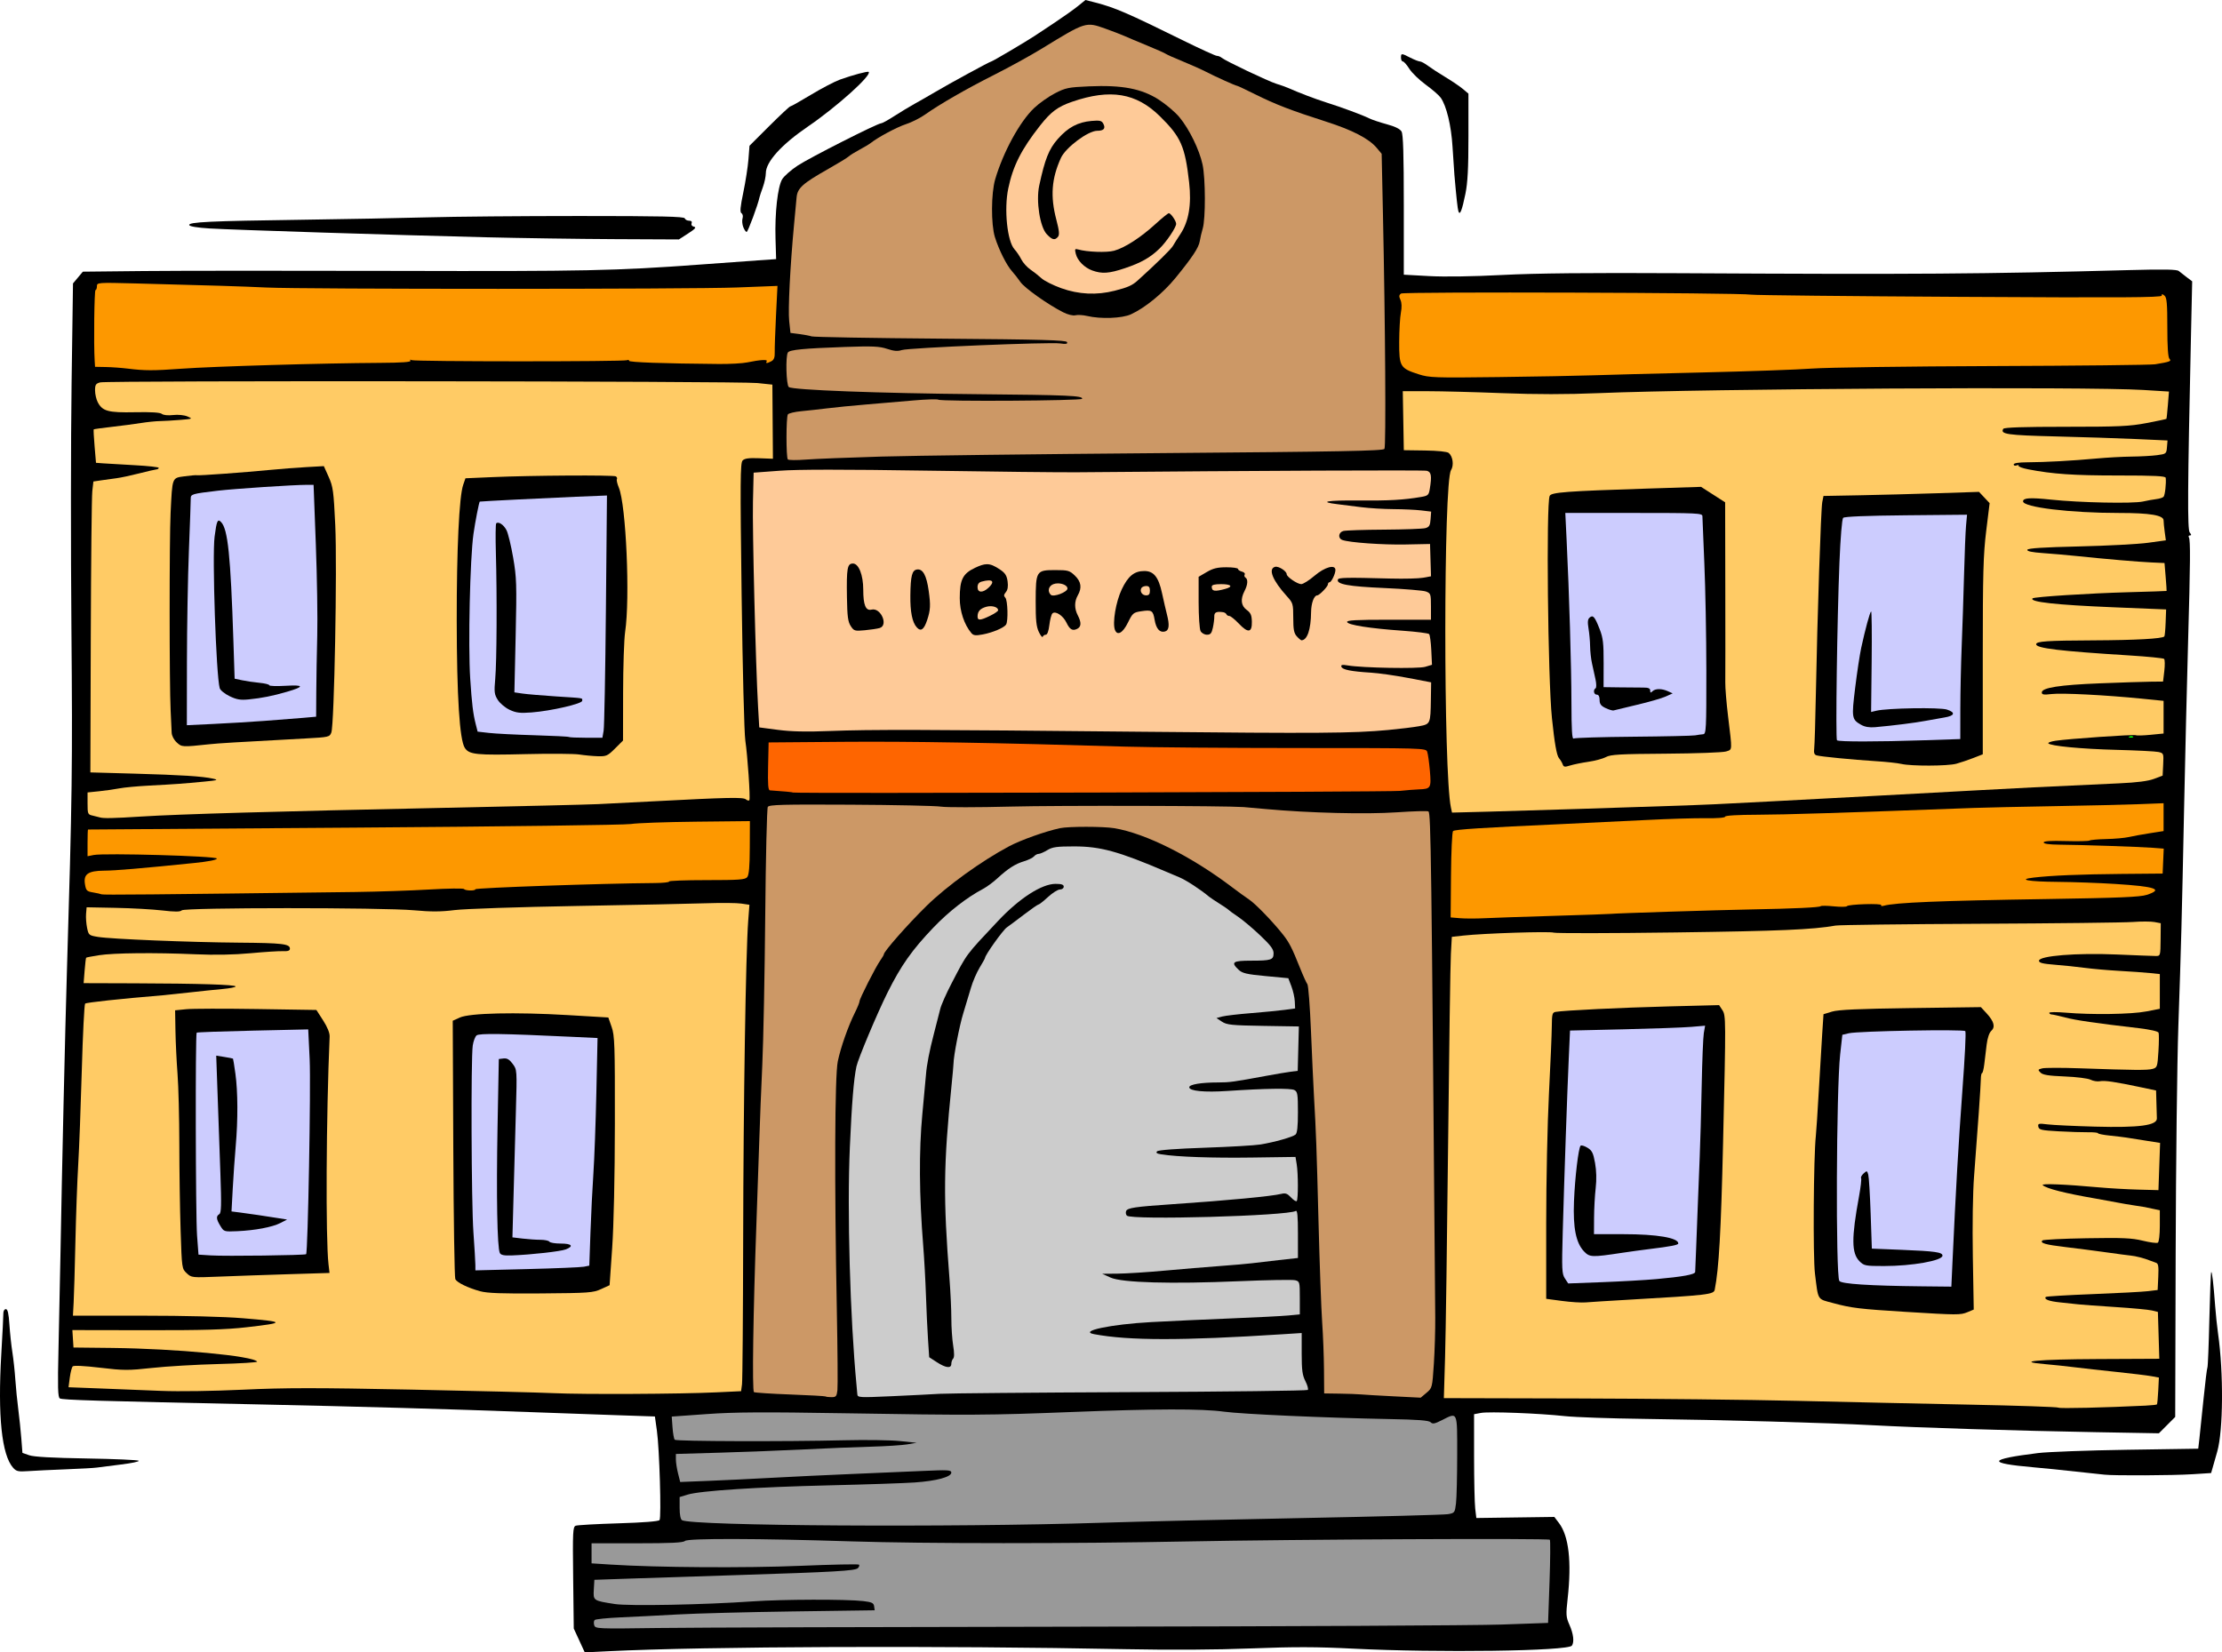 <?xml version="1.0" encoding="utf-8"?>
<svg height="882.045" id="svg68" inkscape:version="0.92.1 r15371" sodipodi:docname="college-library.svg" version="1.1" viewBox="0, 0, 1185.907, 882.045" width="1185.907" x="0" xmlns="http://www.w3.org/2000/svg" xmlns:cc="http://creativecommons.org/ns#" xmlns:dc="http://purl.org/dc/elements/1.1/" xmlns:inkscape="http://www.inkscape.org/namespaces/inkscape" xmlns:rdf="http://www.w3.org/1999/02/22-rdf-syntax-ns#" xmlns:sodipodi="http://sodipodi.sourceforge.net/DTD/sodipodi-0.dtd" xmlns:svg="http://www.w3.org/2000/svg" y="0">
<defs id="defs72"/>
<sodipodi:namedview bordercolor="#666666" borderopacity="1" gridtolerance="10" guidetolerance="10" id="namedview70" inkscape:current-layer="svg68" inkscape:cx="600.55546" inkscape:cy="441.02249" inkscape:pageopacity="0" inkscape:pageshadow="2" inkscape:window-height="1016" inkscape:window-maximized="1" inkscape:window-width="1920" inkscape:window-x="0" inkscape:window-y="27" inkscape:zoom="0.52617955" objecttolerance="10" pagecolor="#ffffff" showgrid="false"/>
<path d="m 309.164,875.677 -2.939,-6.367 -0.32,-27.116 c -0.291,-24.612 -0.166,-27.176 1.353,-27.759 0.92,-0.353 11.189,-0.931 22.82,-1.285 13.512,-0.411 21.43,-1.04 21.931,-1.742 1.034,-1.449 -0.048,-37.985 -1.413,-47.695 l -1.068,-7.597 -21.651,-0.73 c -11.909,-0.401 -32.227,-1.125 -45.152,-1.61 -41.511,-1.555 -93.233,-3.023 -143.5,-4.074 -88.135,-1.843 -105.982,-2.381 -107.305,-3.235 -1.043,-0.674 -1.183,-5.981 -0.699,-26.5 0.333,-14.112 0.794,-36.232 1.023,-49.157 0.846,-47.653 2.499,-120.397 3.443,-151.5 2.837,-93.544 3.064,-110.74 2.43,-184 -0.367,-42.35 -0.328,-101.079 0.087,-130.508 l 0.753,-53.507 2.634,-3.138 2.634,-3.138 32.5,-0.341 c 17.875,-0.187 78.4,-0.221 134.5,-0.075 101.05,0.262 117.386,-0.076 162,-3.35 12.1,-0.889 26.275,-1.914 31.5,-2.279 l 9.5,-0.664 -0.325,-11 c -0.403,-13.627 1.154,-27.553 3.533,-31.595 0.985,-1.675 4.717,-4.97 8.292,-7.322 6.524,-4.293 42.616,-22.583 44.563,-22.583 0.572,0 3.716,-1.731 6.988,-3.846 3.272,-2.116 8.199,-5.089 10.949,-6.607 2.75,-1.519 7.475,-4.226 10.5,-6.018 8.108,-4.801 29.639,-16.529 30.345,-16.529 0.57,0 18.745,-10.729 23.155,-13.669 1.1,-0.733 5.825,-3.866 10.5,-6.962 4.675,-3.096 10.323,-7.103 12.552,-8.904 L 579.329,0 l 5.448,1.402 c 10.209,2.628 17.067,5.592 46.39,20.053 9.319,4.595 17.55,8.355 18.293,8.355 0.742,0 1.893,0.458 2.557,1.017 1.992,1.678 24.9,12.578 29.208,13.897 2.2,0.674 4.9,1.624 6,2.111 6.11,2.705 14.785,6.011 20.5,7.813 8.237,2.596 19.488,6.76 22.996,8.51 1.486,0.741 5.719,2.164 9.405,3.162 4.474,1.211 7.101,2.509 7.901,3.902 0.872,1.519 1.198,12.204 1.198,39.249 v 37.161 l 13.5,0.737 c 8.281,0.452 23.357,0.226 39,-0.586 17.917,-0.929 46.02,-1.211 94.5,-0.946 126.2,0.689 162.676,0.435 240.624,-1.675 18.17,-0.491 24.985,-0.36 26,0.502 0.757,0.642 2.673,2.142 4.259,3.334 l 2.883,2.166 -0.644,29.073 c -1.806,81.661 -1.941,103.483 -0.65,105.039 0.936,1.128 0.96,1.534 0.091,1.534 -0.65,0 -0.902,0.453 -0.559,1.006 0.886,1.434 0.795,13.279 -0.436,56.494 -0.595,20.9 -1.539,60.275 -2.099,87.5 -1.26,61.31 -1.588,73.771 -3.079,117 -0.654,18.975 -1.3,73.662 -1.435,121.528 l -0.247,87.027 -4.354,4.363 -4.354,4.363 -34,-0.603 c -41.536,-0.735 -94.792,-2.399 -119,-3.716 -23.519,-1.28 -80.645,-2.863 -121.5,-3.367 -17.875,-0.22 -37,-0.887 -42.5,-1.482 -13.998,-1.515 -40.507,-2.522 -44.861,-1.705 l -3.639,0.682 0.009,22.705 c 0.005,12.488 0.279,24.955 0.609,27.705 l 0.6,5 20.811,-0.289 20.811,-0.288 2.496,3.288 c 5.242,6.906 6.809,20.603 4.611,40.313 -0.968,8.682 -0.887,9.822 1,14.088 2.098,4.744 2.599,9.018 1.288,10.996 -1.947,2.936 -71.661,3.908 -116.735,1.626 -19.534,-0.988 -31.449,-1.014 -54.5,-0.119 -18.785,0.73 -42.938,0.88 -66.5,0.412 -99.51,-1.973 -224.906,-1.481 -276.56,1.084 l -12.561,0.624 -2.939,-6.368 z" id="path89797" inkscape:connector-curvature="0" style="fill:#000000"/>
<path d="m 580.225,868.314 c 107.8,-0.135 207.25,-0.642 221,-1.125 l 25,-0.879 0.778,-21.889 c 0.427,-12.039 0.502,-22.164 0.166,-22.5 -0.861,-0.861 -136.466,-0.225 -193.444,0.907 -61.523,1.222 -140.46,1.209 -179,-0.03 -49.771,-1.6 -87.687,-1.701 -89.15,-0.238 -0.931,0.931 -7.443,1.25 -25.55,1.25 h -24.3 v 5.354 5.355 l 10.25,0.657 c 24.572,1.575 72.015,1.886 101.307,0.664 16.793,-0.701 30.82,-0.986 31.171,-0.635 0.351,0.351 0.085,1.193 -0.591,1.871 -1.421,1.426 -12.354,2.055 -64.637,3.718 -19.8,0.631 -45,1.454 -56,1.831 l -20,0.685 -0.299,5.167 c -0.346,5.967 -0.357,5.96 11.218,7.758 7.502,1.165 47.842,0.386 73.581,-1.422 15.772,-1.107 50.189,-1.198 59,-0.154 4.601,0.544 5.55,0.999 5.804,2.782 l 0.304,2.131 -43.804,0.616 c -24.092,0.339 -51.679,1.061 -61.304,1.606 -9.625,0.544 -23.35,1.247 -30.5,1.561 -7.15,0.315 -13.382,0.95 -13.849,1.413 -0.468,0.462 -0.572,1.715 -0.233,2.785 0.599,1.887 1.597,1.931 33.85,1.476 18.277,-0.257 121.432,-0.579 229.232,-0.715 z" id="path89795" inkscape:connector-curvature="0" style="fill:#999999"/>
<path d="m 587.725,812.851 c 18.425,-0.594 66.8,-1.726 107.5,-2.517 40.7,-0.79 75.63,-1.724 77.622,-2.075 3.503,-0.617 3.642,-0.807 4.241,-5.794 0.341,-2.835 0.623,-14.493 0.628,-25.905 0.01,-23.593 0.372,-22.788 -8.27,-18.413 -3.791,1.92 -4.85,2.105 -5.919,1.036 -0.958,-0.957 -6.724,-1.402 -21.802,-1.681 -34.054,-0.632 -78.943,-2.637 -88.5,-3.953 -11.77,-1.621 -36.657,-1.567 -81,0.175 -44.668,1.754 -53.808,1.805 -121.573,0.677 -42.971,-0.715 -58.565,-0.624 -73.357,0.43 l -18.784,1.339 0.419,5.799 c 0.231,3.189 0.766,6.146 1.19,6.57 0.863,0.864 59.132,1.038 90.605,0.271 11.275,-0.275 24.55,-0.085 29.5,0.423 l 9,0.924 -5,0.845 c -2.75,0.465 -11.525,1.023 -19.5,1.241 -7.975,0.217 -23.725,0.859 -35,1.427 -11.275,0.568 -31.413,1.353 -44.75,1.744 l -24.25,0.711 v 2.9 c 0,1.594 0.519,4.961 1.153,7.48 l 1.154,4.581 15.096,-0.6 c 8.304,-0.331 23.647,-1.073 34.097,-1.65 10.45,-0.577 29.35,-1.478 42,-2.002 12.65,-0.524 29.862,-1.264 38.25,-1.644 13.508,-0.614 15.25,-0.513 15.25,0.883 0,2.322 -7.868,4.446 -19.5,5.264 -5.5,0.387 -25.975,1.077 -45.5,1.533 -38.544,0.901 -69.03,2.894 -75.75,4.954 l -4.25,1.302 v 5.783 c 0,3.538 0.484,6.082 1.246,6.553 5.005,3.093 144.042,3.956 223.754,1.389 z" id="path89793" inkscape:connector-curvature="0" style="fill:#999999"/>
<path d="m 1145.527,750.298 c 2.916,-0.142 5.459,-0.423 5.653,-0.623 0.193,-0.201 0.507,-3.508 0.698,-7.348 l 0.347,-6.983 -4,-0.736 c -2.2,-0.405 -10.525,-1.418 -18.5,-2.251 -7.975,-0.833 -18.1,-1.964 -22.5,-2.515 -4.4,-0.55 -11.531,-1.303 -15.848,-1.672 -16.272,-1.393 -4.172,-2.549 28.289,-2.704 l 32.784,-0.156 -0.378,-12.5 -0.378,-12.5 -3.235,-0.79 c -1.779,-0.435 -10.659,-1.262 -19.734,-1.838 -9.075,-0.576 -17.85,-1.217 -19.5,-1.425 -1.65,-0.208 -5.925,-0.663 -9.5,-1.012 -6.119,-0.597 -9.062,-1.707 -7.82,-2.949 0.301,-0.301 11.521,-0.973 24.934,-1.494 13.412,-0.52 26.713,-1.229 29.558,-1.575 l 5.172,-0.628 0.328,-7.024 c 0.26,-5.573 0.018,-7.12 -1.172,-7.486 -0.825,-0.253 -2.4,-0.835 -3.5,-1.292 -2.664,-1.108 -7.526,-2.356 -10,-2.567 -1.1,-0.094 -6.95,-0.868 -13,-1.719 -6.05,-0.852 -15.837,-2.118 -21.749,-2.815 -10.85,-1.279 -13.837,-2.134 -12.417,-3.554 0.428,-0.427 11.085,-0.954 23.683,-1.172 19.182,-0.33 24.041,-0.116 29.888,1.316 3.84,0.941 7.457,1.418 8.038,1.059 0.606,-0.374 1.057,-4.212 1.057,-8.983 v -8.33 l -3.75,-0.784 c -2.063,-0.431 -3.975,-0.84 -4.25,-0.91 -0.275,-0.069 -2.75,-0.455 -5.5,-0.858 -2.75,-0.402 -7.025,-1.134 -9.5,-1.625 -2.475,-0.492 -7.425,-1.399 -11,-2.016 -16.608,-2.865 -26.542,-5.379 -28.5,-7.211 -1.045,-0.978 11.634,-0.476 30,1.187 5.5,0.498 14.897,1.035 20.882,1.193 l 10.883,0.287 0.443,-12.61 0.444,-12.61 -7.826,-1.231 c -4.304,-0.677 -8.951,-1.412 -10.326,-1.633 -1.375,-0.221 -5.313,-0.692 -8.75,-1.046 -3.438,-0.355 -6.25,-0.917 -6.249,-1.25 10e-4,-0.333 -2.362,-0.57 -5.25,-0.526 -2.888,0.043 -9.971,-0.182 -15.741,-0.5 -9.232,-0.51 -10.533,-0.806 -10.85,-2.466 -0.328,-1.722 0.107,-1.829 4.99,-1.227 2.943,0.363 14.35,0.902 25.35,1.197 23.579,0.633 33.053,-0.639 32.928,-4.421 -0.038,-1.189 -0.151,-5.023 -0.25,-8.52 l -0.178,-6.358 -8.25,-1.744 c -13.6,-2.876 -19.117,-3.687 -21.732,-3.196 -1.365,0.257 -3.615,-0.11 -5,-0.815 -1.403,-0.715 -7.519,-1.482 -13.809,-1.733 -8.619,-0.343 -11.673,-0.831 -12.906,-2.065 -1.487,-1.487 -1.412,-1.666 0.951,-2.259 1.411,-0.354 10.368,-0.369 19.906,-0.034 29.312,1.031 36.241,1.09 38.948,0.328 2.496,-0.701 2.631,-1.108 3.15,-9.427 0.299,-4.782 0.332,-9.243 0.075,-9.913 -0.28,-0.729 -4.555,-1.696 -10.65,-2.408 -23.266,-2.721 -33.508,-4.211 -39.183,-5.703 -3.3,-0.867 -6.563,-1.593 -7.25,-1.613 -0.688,-0.019 -1.25,-0.413 -1.25,-0.875 0,-0.461 3.937,-0.499 8.75,-0.083 13.948,1.205 35.097,0.883 43,-0.655 l 7.25,-1.41 v -9.268 -9.267 l -5.25,-0.545 c -2.888,-0.3 -10.2,-0.821 -16.25,-1.157 -6.05,-0.337 -14.375,-1.063 -18.5,-1.615 -4.125,-0.551 -11.325,-1.301 -16,-1.665 -6.5,-0.506 -8.5,-1.007 -8.5,-2.128 0,-2.651 20.105,-4.27 41.5,-3.343 10.175,0.441 19.588,0.804 20.917,0.805 2.367,0.003 2.42,-0.181 2.5,-8.748 l 0.082,-8.752 -3.373,-0.632 c -1.855,-0.348 -7.03,-0.363 -11.5,-0.032 -4.47,0.331 -41.201,0.758 -81.627,0.95 -40.425,0.193 -75.074,0.626 -76.999,0.963 -12.42,2.178 -29.544,2.914 -85.488,3.672 -34.643,0.469 -63.893,0.516 -65,0.105 -2.089,-0.777 -37.352,0.366 -48.195,1.562 l -6.182,0.681 -0.508,9.118 c -0.279,5.014 -0.944,50.517 -1.477,101.117 -0.534,50.6 -1.264,101.9 -1.622,114 l -0.65,22 71.311,0.176 c 39.221,0.098 91.786,0.666 116.811,1.264 25.025,0.598 66.593,1.511 92.374,2.031 25.781,0.519 47.156,1.243 47.5,1.609 0.518,0.552 24.783,-0.013 46.927,-1.092 z" id="path89791" inkscape:connector-curvature="0" style="fill:#ffcb65"/>
<path d="m 1017.225,700.285 c -24.825,-1.542 -29.051,-2.051 -38.767,-4.67 -8.772,-2.364 -7.96,-1.054 -9.796,-15.805 -1.101,-8.85 -0.752,-62.332 0.48,-73.5 0.242,-2.2 0.95,-13 1.571,-24 0.622,-11 1.442,-24.707 1.821,-30.459 l 0.691,-10.459 4.5,-1.381 c 3.338,-1.024 14.18,-1.513 42,-1.893 l 37.5,-0.511 3.078,3.351 c 3.951,4.302 4.729,7.264 2.45,9.326 -1.06,0.96 -2.031,3.851 -2.454,7.307 -0.384,3.145 -0.953,7.856 -1.264,10.469 -0.31,2.612 -0.845,4.75 -1.187,4.75 -0.343,0 -0.637,1.462 -0.654,3.25 -0.033,3.372 -1.649,26.572 -3.613,51.85 -0.67,8.622 -0.938,26.172 -0.655,42.867 l 0.48,28.268 -3.308,1.382 c -3.763,1.572 -5.405,1.565 -32.873,-0.142 z" id="path89789" inkscape:connector-curvature="0" style="fill:#000000"/>
<path d="m 1042.07,673.56 c 1.723,-37.689 3.206,-63.45 5.194,-90.25 1.461,-19.69 2.08,-32.069 1.645,-32.887 -0.573,-1.079 -57.213,-0.051 -62.156,1.129 l -3.472,0.828 -1.168,10.541 c -2.065,18.631 -2.426,117.699 -0.441,120.837 1.017,1.608 16.038,2.59 44.172,2.887 l 15.62,0.165 z" id="path89787" inkscape:connector-curvature="0" style="fill:#ccccfe"/>
<path d="m 992.471,673.283 c -4.325,-4.325 -4.388,-12.256 -0.273,-34.755 0.883,-4.83 1.374,-9.158 1.09,-9.617 -0.284,-0.459 0.316,-1.587 1.333,-2.508 1.745,-1.578 1.886,-1.543 2.493,0.617 0.354,1.259 0.929,10.661 1.279,20.892 l 0.635,18.602 16.099,0.653 c 17.737,0.72 21.598,1.274 21.598,3.099 0,2.667 -16.206,5.544 -31.229,5.544 -9.895,0 -10.644,-0.146 -13.025,-2.527 z" id="path89785" inkscape:connector-curvature="0" style="fill:#000000"/>
<path d="m 833.725,694.446 -8.5,-1.136 v -40.5 c 0,-22.275 0.66,-53.325 1.467,-69 0.807,-15.675 1.493,-31.834 1.524,-35.908 0.05,-6.573 0.279,-7.448 2.032,-7.754 4.586,-0.801 34.911,-2.274 60.127,-2.92 l 27.123,-0.694 1.709,2.607 c 1.959,2.99 1.966,4.319 0.41,71.169 -1.101,47.25 -2.22,66.945 -4.442,78.114 -0.513,2.582 -3.435,2.921 -46.45,5.393 -10.175,0.585 -20.3,1.221 -22.5,1.415 -2.2,0.193 -7.825,-0.16 -12.5,-0.786 z" id="path89783" inkscape:connector-curvature="0" style="fill:#000000"/>
<path d="m 883.725,682.81 c 14.469,-1.293 20.983,-2.488 21.015,-3.859 0.008,-0.353 0.239,-6.041 0.513,-12.641 0.274,-6.6 0.681,-17.175 0.904,-23.5 0.222,-6.325 0.669,-17.575 0.992,-25 0.323,-7.425 0.8,-24.525 1.059,-38 0.26,-13.475 0.777,-26.253 1.149,-28.396 l 0.677,-3.895 -7.405,0.632 c -4.072,0.348 -20.294,0.932 -36.048,1.298 l -28.644,0.665 -0.663,14.598 c -0.834,18.357 -2.407,63.74 -3.217,92.804 -0.562,20.17 -0.457,22.454 1.146,24.9 l 1.764,2.693 18.129,-0.681 c 9.971,-0.374 22.854,-1.103 28.629,-1.618 z" id="path89781" inkscape:connector-curvature="0" style="fill:#ccccfe"/>
<path d="m 845.431,668.024 c -4.313,-4.501 -5.941,-12.589 -5.378,-26.714 0.508,-12.733 2.382,-28.518 3.53,-29.724 0.379,-0.398 2.01,0.076 3.624,1.052 2.477,1.499 3.115,2.771 4.09,8.162 0.747,4.133 0.866,8.879 0.335,13.448 -0.45,3.884 -0.839,10.999 -0.863,15.812 l -0.044,8.75 h 15.951 c 17.585,0 29.049,1.944 29.049,4.927 0,0.849 -3.848,1.6 -15.5,3.026 -3.85,0.471 -10.375,1.367 -14.5,1.991 -16.16,2.444 -17.293,2.404 -20.294,-0.73 z" id="path89779" inkscape:connector-curvature="0" style="fill:#000000"/>
<path d="m 446.943,742.071 c 0.24,-2.057 0.093,-21.519 -0.327,-43.25 -1.317,-68.143 -1.095,-124.536 0.521,-132.26 1.574,-7.522 5.521,-18.744 9.178,-26.094 1.326,-2.663 2.41,-5.33 2.41,-5.927 0,-1.399 8.634,-18.408 11.109,-21.883 1.04,-1.461 1.891,-2.929 1.891,-3.262 0,-1.502 12.827,-16.052 22.671,-25.716 10.951,-10.75 29.325,-24.034 44.152,-31.921 6.277,-3.339 19.326,-7.986 27.177,-9.678 4.499,-0.969 23.156,-0.961 29,0.014 16.746,2.792 41.134,15.015 62.853,31.502 3.106,2.357 7.222,5.338 9.147,6.625 3.395,2.268 12.797,12.013 18.11,18.77 3.235,4.114 4.794,7.166 8.826,17.283 1.747,4.381 3.594,8.47 4.107,9.087 0.512,0.617 1.374,11.883 1.916,25.035 0.542,13.153 1.255,28.639 1.585,34.414 1.155,20.252 1.393,26.828 2.444,67.5 0.583,22.55 1.457,46.625 1.941,53.5 0.485,6.875 0.924,18.237 0.976,25.25 l 0.095,12.75 8.25,0.118 c 4.537,0.064 9.6,0.247 11.25,0.405 1.65,0.159 9.529,0.618 17.509,1.021 l 14.51,0.731 3.087,-2.597 c 3.049,-2.566 3.096,-2.751 3.93,-15.388 0.464,-7.035 0.799,-18.19 0.744,-24.79 -2.043,-247.416 -2.33,-268.884 -3.609,-270.163 -0.354,-0.354 -7.962,-0.144 -16.907,0.466 -16.446,1.121 -46.732,0.37 -69.764,-1.732 -5.775,-0.527 -11.175,-1.007 -12,-1.066 -9.921,-0.712 -99.218,-0.903 -124,-0.264 -17.875,0.46 -34.75,0.474 -37.5,0.031 -2.75,-0.444 -24.478,-0.912 -48.284,-1.04 -36.273,-0.195 -43.425,-0.005 -44.155,1.173 -0.479,0.772 -1.096,26.872 -1.372,58 -0.276,31.127 -0.98,66.945 -1.566,79.595 -0.585,12.65 -1.302,30.65 -1.593,40 -0.291,9.35 -0.982,29.375 -1.536,44.5 -1.738,47.49 -2.355,89.659 -1.321,90.298 0.527,0.325 9.254,0.897 19.393,1.27 10.139,0.372 18.621,0.847 18.851,1.055 0.229,0.207 1.642,0.377 3.14,0.377 2.402,0 2.776,-0.443 3.161,-3.739 z" id="path89777" inkscape:connector-curvature="0" style="fill:#cc9866"/>
<path d="m 501.725,744.011 c 4.125,-0.258 49.8,-0.658 101.5,-0.889 51.7,-0.232 94.336,-0.755 94.746,-1.163 0.41,-0.408 -0.152,-2.503 -1.25,-4.657 -1.633,-3.204 -1.996,-5.897 -1.996,-14.823 v -10.908 l -10.25,0.658 c -53.694,3.45 -81.914,3.439 -100.5,-0.037 -8.564,-1.601 8.827,-5.281 30.546,-6.462 9.737,-0.53 28.729,-1.406 42.204,-1.946 13.475,-0.54 27.312,-1.245 30.75,-1.567 l 6.25,-0.585 v -8.803 c 0,-8.591 -0.061,-8.818 -2.538,-9.44 -1.396,-0.35 -14.784,-0.117 -29.75,0.519 -36.51,1.551 -62.591,0.816 -68.712,-1.935 l -4.5,-2.022 8.202,-0.071 c 4.511,-0.039 15.761,-0.758 25,-1.6 9.239,-0.841 22.648,-1.958 29.798,-2.483 7.15,-0.524 14.8,-1.191 17,-1.481 2.2,-0.291 8.612,-1.04 14.25,-1.665 l 10.25,-1.137 v -12.911 c 0,-9.487 -0.306,-12.723 -1.152,-12.2 -4.298,2.657 -87.667,4.988 -90.134,2.521 -0.539,-0.539 -0.727,-1.638 -0.418,-2.443 0.66,-1.72 4.719,-2.324 24.704,-3.674 29.388,-1.985 53.067,-4.235 58.199,-5.53 2.136,-0.539 3.199,-0.141 5.099,1.91 1.321,1.424 2.694,2.297 3.052,1.94 0.833,-0.834 0.825,-14.622 -0.011,-19.687 l -0.64,-3.87 -23.099,0.329 c -21.182,0.301 -39.967,-0.356 -48.48,-1.697 -2.444,-0.384 -3.078,-0.834 -2.288,-1.624 0.68,-0.68 10.249,-1.404 25.38,-1.92 13.358,-0.455 26.763,-1.234 29.788,-1.73 7.42,-1.217 17.089,-3.947 18.693,-5.278 0.929,-0.772 1.307,-4.22 1.307,-11.928 0,-9.637 -0.212,-10.955 -1.904,-11.861 -1.955,-1.046 -15.417,-0.861 -35.667,0.491 -12.342,0.823 -20.429,0.044 -20.429,-1.968 0,-1.518 6.349,-2.574 15.473,-2.574 6.093,0 8.065,-0.273 26.027,-3.599 4.95,-0.916 10.662,-1.876 12.693,-2.133 l 3.692,-0.467 0.308,-11.846 0.307,-11.845 -19.048,-0.305 c -16.822,-0.27 -19.392,-0.531 -21.99,-2.236 l -2.943,-1.931 2.99,-0.817 c 1.645,-0.45 8.616,-1.268 15.491,-1.819 6.875,-0.551 14.975,-1.34 18,-1.752 l 5.5,-0.75 -0.17,-3.757 c -0.094,-2.067 -0.911,-5.698 -1.817,-8.071 l -1.647,-4.313 -12.072,-1.136 c -10.155,-0.955 -12.446,-1.487 -14.433,-3.354 -4.313,-4.052 -3.213,-4.869 6.557,-4.869 10.831,0 12.082,-0.412 12.082,-3.98 0,-2.138 -1.652,-4.327 -7.279,-9.643 -4.003,-3.783 -9.291,-8.226 -11.75,-9.875 -2.459,-1.648 -4.696,-3.268 -4.971,-3.6 -0.275,-0.332 -2.49,-1.85 -4.922,-3.374 -2.432,-1.523 -4.907,-3.179 -5.5,-3.679 -4.411,-3.719 -12.176,-8.794 -15.77,-10.307 -2.369,-0.998 -5.658,-2.391 -7.308,-3.096 -25.281,-10.806 -34.906,-13.447 -48.98,-13.443 -9.249,0.003 -11.546,0.325 -14.294,2 -1.801,1.098 -3.883,1.997 -4.628,1.997 -0.744,0 -1.853,0.602 -2.464,1.338 -0.611,0.736 -2.987,1.9 -5.282,2.588 -4.723,1.415 -8.557,3.873 -14.352,9.202 -2.2,2.023 -5.575,4.511 -7.5,5.528 -8.744,4.623 -18.395,12.141 -26.593,20.715 -11.346,11.867 -17.259,20.25 -24.428,34.629 -5.523,11.078 -15.738,35.373 -16.608,39.5 -1.445,6.858 -2.457,19.249 -3.512,43 -1.508,33.948 0.096,90.897 3.59,127.5 0.131,1.375 0.309,3.357 0.395,4.406 0.15,1.832 0.864,1.874 18.406,1.084 10.037,-0.451 21.625,-1.032 25.75,-1.289 z" id="path89775" inkscape:connector-curvature="0" style="fill:#cccccc"/>
<path d="m 500.021,727.149 -4.103,-2.661 -0.632,-9.589 c -0.347,-5.274 -0.842,-15.889 -1.099,-23.589 -0.257,-7.7 -0.919,-19.625 -1.47,-26.5 -2.143,-26.722 -2.301,-50.573 -0.463,-70 0.962,-10.175 1.833,-19.625 1.935,-21 0.393,-5.302 1.854,-12.871 4.246,-22 1.37,-5.225 2.9,-11.2 3.401,-13.277 0.501,-2.077 3.187,-8.152 5.968,-13.5 8.516,-16.374 7.272,-14.703 24.921,-33.488 11.296,-12.023 23.264,-19.735 30.626,-19.735 3.221,0 4.374,0.395 4.374,1.5 0,0.839 -0.891,1.5 -2.022,1.5 -1.113,0 -3.976,1.8 -6.362,4 -2.387,2.2 -4.66,4 -5.051,4 -0.391,0 -3.804,2.362 -7.585,5.25 -3.78,2.887 -8.006,6.046 -9.391,7.019 -2.099,1.476 -11.589,14.78 -11.589,16.247 0,0.249 -1.304,2.598 -2.898,5.219 -1.593,2.62 -3.678,7.465 -4.632,10.765 -0.953,3.3 -2.782,9.375 -4.063,13.5 -2.048,6.594 -5.194,22.799 -5.243,27 -0.01,0.825 -0.497,6.225 -1.083,12 -4.259,41.956 -4.439,59.712 -1.046,103 0.538,6.875 0.979,16.325 0.978,21 -10e-4,4.675 0.438,11.185 0.976,14.467 0.639,3.902 0.637,6.307 -0.006,6.95 -0.541,0.54 -0.983,1.793 -0.983,2.783 0,2.576 -2.903,2.251 -7.704,-0.861 z" id="path89773" inkscape:connector-curvature="0" style="fill:#000000"/>
<path d="m 382.377,743.236 13.152,-0.621 0.488,-3.652 c 0.268,-2.01 0.548,-37.137 0.622,-78.062 0.132,-72.9 1.384,-152.05 2.679,-169.262 l 0.652,-8.67 -4.372,-0.646 c -2.405,-0.356 -10.673,-0.432 -18.373,-0.169 -7.7,0.263 -38.975,0.919 -69.5,1.458 -30.953,0.547 -59.74,1.517 -65.086,2.192 -7.261,0.918 -12.519,0.944 -21.673,0.109 -16.761,-1.53 -122.439,-1.505 -123.973,0.029 -0.836,0.836 -3.567,0.849 -10.45,0.05 -5.125,-0.595 -16.293,-1.217 -24.818,-1.382 l -15.5,-0.3 -0.291,3.5 c -0.16,1.925 0.084,5.3 0.542,7.5 0.803,3.857 1.01,4.029 5.791,4.813 7.06,1.158 48.976,2.867 75.458,3.075 23.052,0.182 27,0.652 27,3.22 0,1.064 -1.041,1.428 -3.75,1.312 -2.063,-0.088 -9.825,0.407 -17.25,1.1 -8.873,0.829 -18.984,1.02 -29.5,0.56 -21.483,-0.942 -43.57,-0.721 -51.471,0.516 -3.559,0.557 -6.606,1.147 -6.77,1.311 -0.164,0.164 -0.537,3.289 -0.829,6.945 l -0.53,6.648 27.3,0.085 c 34.282,0.107 53.794,0.714 53.818,1.672 0.011,0.409 -3.027,1.015 -6.749,1.348 -3.723,0.333 -11.719,1.164 -17.769,1.846 -6.05,0.682 -12.575,1.371 -14.5,1.531 -22.615,1.885 -40.653,3.827 -41.299,4.447 -0.439,0.423 -1.239,16.474 -1.778,35.669 -0.539,19.196 -1.399,41.877 -1.912,50.402 -0.513,8.525 -1.184,26.975 -1.492,41 -0.307,14.025 -0.732,28.65 -0.944,32.5 l -0.384,7 H 76.07 c 22.817,0 43.522,0.529 53.655,1.372 22.675,1.887 22.88,2.404 1.902,4.805 -11.131,1.274 -23.327,1.633 -53.703,1.58 l -39.301,-0.068 0.301,4.655 0.301,4.656 20.5,0.225 c 34.186,0.376 75.652,4.284 77.519,7.306 0.254,0.41 -9.097,0.988 -20.779,1.285 -11.682,0.297 -27.54,1.23 -35.24,2.073 -12.765,1.398 -15.215,1.389 -27.77,-0.108 -8.461,-1.008 -14.109,-1.282 -14.649,-0.711 -0.482,0.511 -1.181,3.225 -1.553,6.031 l -0.675,5.101 16.824,0.646 c 9.252,0.356 24.023,0.941 32.823,1.302 9.187,0.376 27.709,0.102 43.5,-0.643 22.377,-1.055 39.101,-1.063 89.781,-0.044 34.255,0.689 68.455,1.542 76,1.895 15.802,0.739 67.522,0.482 86.871,-0.432 z" id="path89771" inkscape:connector-curvature="0" style="fill:#ffcb65"/>
<path d="M 256.225,689.254 C 249.59,687.409 243.948,684.66 243,682.81 c -0.423,-0.825 -0.903,-32.198 -1.067,-69.718 l -0.298,-68.218 3.795,-1.722 c 5.277,-2.394 29.667,-2.946 57.519,-1.3 l 21.723,1.283 1.777,5.087 c 1.607,4.603 1.77,9.518 1.715,51.588 -0.037,28.557 -0.592,54.165 -1.438,66.366 l -1.377,19.866 -4.562,2.09 c -4.234,1.94 -6.541,2.106 -32.062,2.301 -20.949,0.161 -28.691,-0.12 -32.5,-1.179 z" id="path89769" inkscape:connector-curvature="0" style="fill:#000000"/>
<path d="m 311.617,676.181 2.902,-0.58 0.617,-17.646 c 0.339,-9.705 1.045,-23.945 1.568,-31.645 0.523,-7.7 1.235,-27.097 1.582,-43.105 l 0.631,-29.104 -13.846,-0.655 c -36.631,-1.73 -49.303,-1.917 -50.713,-0.747 -0.779,0.646 -1.699,3.073 -2.044,5.393 -1.029,6.901 -0.753,84.032 0.356,99.718 0.564,7.975 1.032,15.809 1.04,17.409 l 0.015,2.909 27.495,-0.683 c 15.123,-0.376 28.801,-0.945 30.397,-1.264 z" id="path89767" inkscape:connector-curvature="0" style="fill:#ccccfe"/>
<path d="m 266.769,668.835 c -1.407,-2.727 -1.913,-30.739 -1.221,-67.525 l 0.677,-36 2.529,-0.295 c 1.871,-0.219 3.137,0.528 4.868,2.87 2.337,3.16 2.339,3.198 1.712,25.295 -0.345,12.171 -0.901,32.298 -1.234,44.727 l -0.605,22.597 5.365,0.644 c 2.951,0.354 7.251,0.648 9.556,0.653 2.305,0.005 4.469,0.459 4.809,1.009 0.34,0.55 3.066,1 6.059,1 5.897,0 7.112,1.404 2.691,3.111 -2.817,1.087 -18.157,2.813 -28.585,3.215 -4.386,0.169 -6.03,-0.154 -6.621,-1.301 z" id="path89765" inkscape:connector-curvature="0" style="fill:#000000"/>
<path d="m 99.64,679.635 c -2.568,-2.408 -2.589,-2.555 -3.247,-22.875 -0.365,-11.247 -0.674,-31.925 -0.688,-45.95 -0.014,-14.025 -0.442,-30.9 -0.951,-37.5 -0.509,-6.6 -1.009,-16.95 -1.111,-23 l -0.185,-11 5.884,-0.593 c 3.235,-0.325 20.201,-0.368 37.701,-0.096 l 31.817,0.496 3.602,5.597 c 2.292,3.56 3.554,6.687 3.471,8.596 -1.853,42.305 -2.176,108.041 -0.598,121.595 l 0.535,4.595 -21.823,0.669 c -12.002,0.368 -28.572,0.944 -36.822,1.279 -14.887,0.606 -15.02,0.593 -17.585,-1.813 z" id="path89763" inkscape:connector-curvature="0" style="fill:#000000"/>
<path d="m 163.376,669.492 c 0.972,-0.973 2.587,-89.739 1.893,-104.091 l -0.769,-15.908 -29.56,0.664 c -16.258,0.365 -29.745,0.849 -29.972,1.076 -0.755,0.755 -0.573,97.913 0.203,108.283 l 0.763,10.207 6.646,0.423 c 7.66,0.487 50.202,-0.06 50.796,-0.654 z" id="path89761" inkscape:connector-curvature="0" style="fill:#ccccfe"/>
<path d="m 117.626,654.416 c -2.237,-3.669 -2.379,-5.218 -0.578,-6.307 1.069,-0.645 1.18,-4.838 0.577,-21.799 -0.41,-11.55 -1.078,-30.407 -1.485,-41.904 l -0.739,-20.904 4.374,0.7 c 2.406,0.384 4.465,0.791 4.576,0.903 0.111,0.113 0.69,3.725 1.288,8.027 1.33,9.576 1.392,24.689 0.159,38.678 -0.509,5.775 -1.221,15.979 -1.583,22.676 l -0.657,12.176 4.834,0.617 c 4.795,0.612 13.145,1.847 20.833,3.08 l 4,0.642 -3.545,1.823 c -4.311,2.217 -13.483,3.961 -23.046,4.384 -7.019,0.309 -7.139,0.272 -9.008,-2.792 z" id="path89759" inkscape:connector-curvature="0" style="fill:#000000"/>
<path d="m 829.225,488.885 c 15.95,-0.474 29.675,-0.951 30.5,-1.06 2.335,-0.308 56.655,-2.03 74.5,-2.361 23.084,-0.428 36.926,-1.069 37.5,-1.736 0.275,-0.319 3.425,-0.283 7,0.082 3.575,0.364 6.73,0.323 7.011,-0.092 0.715,-1.054 18.926,-1.604 18.271,-0.551 -0.293,0.471 0.311,0.619 1.343,0.329 6.084,-1.713 29.973,-2.699 86.875,-3.586 38.64,-0.603 49.951,-1.073 53.5,-2.226 9.149,-2.973 4.807,-4.465 -17,-5.843 -8.525,-0.539 -22.291,-1.033 -30.591,-1.098 -15.489,-0.122 -21.699,-1.233 -12.788,-2.288 9.355,-1.108 25.031,-1.761 46.879,-1.952 l 22,-0.193 0.288,-6.656 0.289,-6.655 -5.789,-0.444 c -6.872,-0.528 -38.338,-1.584 -50.038,-1.678 -5.26,-0.043 -8.25,-0.463 -8.25,-1.16 0,-0.748 3.714,-0.988 11.75,-0.76 6.462,0.183 12.2,0.055 12.75,-0.285 0.55,-0.34 4.59,-0.692 8.978,-0.783 4.388,-0.091 9.788,-0.578 12,-1.082 2.212,-0.505 7.284,-1.426 11.272,-2.048 l 7.25,-1.13 v -7.435 -7.435 l -13.25,0.513 c -7.288,0.282 -27.65,0.759 -45.25,1.059 -17.6,0.301 -36.725,0.723 -42.5,0.938 -71.094,2.651 -101.299,3.6 -115.75,3.636 -10.553,0.027 -17.25,0.424 -17.25,1.022 0,0.585 -4.132,0.919 -10.25,0.831 -5.638,-0.082 -20.15,0.358 -32.25,0.977 -12.1,0.619 -31.9,1.575 -44,2.125 -43.845,1.993 -57.844,2.894 -58.728,3.778 -0.496,0.495 -0.985,11.067 -1.087,23.493 l -0.185,22.592 5,0.416 c 2.75,0.229 8.6,0.234 13,0.012 4.4,-0.223 21.05,-0.792 37,-1.266 z" id="path89757" inkscape:connector-curvature="0" style="fill:#fd9800"/>
<path d="m 189.725,476.144 c 11.825,-0.15 29.567,-0.746 39.427,-1.325 9.861,-0.579 18.186,-0.691 18.5,-0.248 0.664,0.934 6.073,1.042 6.073,0.122 0,-0.779 67.567,-3.128 95.654,-3.326 4.484,-0.031 7.945,-0.395 7.691,-0.807 -0.255,-0.413 8.733,-0.75 19.973,-0.75 17.432,0 20.63,-0.233 21.752,-1.585 0.944,-1.138 1.332,-5.584 1.373,-15.75 l 0.057,-14.165 -29,0.31 c -15.95,0.171 -31.475,0.728 -34.5,1.239 -3.025,0.511 -69.4,1.378 -147.5,1.927 -78.1,0.549 -142.113,1.004 -142.25,1.011 -0.138,0.007 -0.25,3.219 -0.25,7.138 v 7.125 l 3.25,-0.655 c 5.7,-1.148 65.75,0.565 65.75,1.876 0,0.744 -4.366,1.602 -12.25,2.405 -28.663,2.923 -41.648,4.027 -47.889,4.074 -8.613,0.064 -11.142,1.863 -10.232,7.278 0.562,3.347 0.996,3.791 4.248,4.332 1.993,0.332 4.073,0.793 4.623,1.025 0.865,0.365 26.043,0.132 135.5,-1.251 z" id="path89755" inkscape:connector-curvature="0" style="fill:#fd9800"/>
<path d="m 75.395,435.867 c 20.098,-1.278 72.324,-2.782 160.33,-4.616 40.425,-0.843 78,-1.747 83.5,-2.01 5.5,-0.262 18.325,-0.914 28.5,-1.448 41.081,-2.158 48.882,-2.326 50.378,-1.084 0.794,0.659 1.621,0.838 1.838,0.399 0.585,-1.184 -0.946,-23.73 -2.159,-31.798 -0.58,-3.858 -1.466,-38.646 -1.973,-77.5 -0.799,-61.095 -0.728,-70.7 0.528,-71.996 1.085,-1.118 3.305,-1.424 8.813,-1.212 l 7.363,0.282 -0.144,-19.787 -0.144,-19.787 -8,-0.843 c -9.825,-1.035 -346.913,-1.373 -350.75,-0.351 -2.343,0.623 -2.75,1.255 -2.75,4.262 0,1.942 0.637,4.762 1.415,6.267 2.517,4.868 5.552,5.692 19.886,5.403 8.606,-0.174 13.428,0.122 14.34,0.879 0.822,0.682 3.239,0.931 6.007,0.619 2.704,-0.305 5.893,0.008 7.662,0.752 2.943,1.237 2.829,1.291 -3.89,1.844 -3.806,0.313 -8.72,0.599 -10.92,0.636 -2.2,0.036 -6.7,0.499 -10,1.028 -3.3,0.528 -10.264,1.447 -15.476,2.041 -5.212,0.595 -9.596,1.201 -9.743,1.348 -0.147,0.147 0.067,4.223 0.476,9.059 l 0.743,8.791 4,0.303 c 2.2,0.166 9.737,0.608 16.75,0.983 7.012,0.374 12.75,1.01 12.75,1.413 0,0.403 -0.563,0.775 -1.25,0.827 -0.688,0.052 -4.869,1.017 -9.291,2.146 -4.423,1.128 -9.823,2.277 -12,2.553 -2.178,0.276 -5.845,0.783 -8.15,1.126 l -4.191,0.623 -0.585,5.145 c -0.322,2.83 -0.686,37.771 -0.809,77.646 l -0.224,72.5 23.5,0.661 c 25.137,0.708 36.399,1.427 42,2.682 3.049,0.683 2.404,0.889 -5,1.598 -11.248,1.078 -15.336,1.373 -29,2.089 -6.325,0.331 -13.525,1.002 -16,1.491 -2.475,0.488 -7.313,1.177 -10.75,1.531 l -6.25,0.644 v 5.883 c 0,5.604 0.13,5.911 2.75,6.489 1.512,0.334 3.2,0.757 3.75,0.94 1.828,0.61 7.199,0.501 22.17,-0.451 z" id="path89753" inkscape:connector-curvature="0" style="fill:#ffcb65"/>
<path d="m 309.225,402.76 c -2.75,-0.431 -15.588,-0.527 -28.529,-0.214 -26.602,0.644 -30.266,0.27 -32.622,-3.326 -2.788,-4.255 -4.263,-27.488 -4.311,-67.91 -0.045,-37.999 1.297,-66.27 3.442,-72.481 l 1.215,-3.519 14.402,-0.628 c 20.886,-0.911 64.604,-1.175 65.861,-0.398 0.591,0.365 0.845,1.035 0.565,1.489 -0.28,0.453 0.176,2.467 1.015,4.474 3.895,9.321 6.072,59.003 3.378,77.063 -0.574,3.85 -1.064,18.47 -1.088,32.489 l -0.043,25.489 -4.261,4.261 c -3.917,3.917 -4.655,4.25 -9.142,4.127 -2.685,-0.073 -7.132,-0.486 -9.882,-0.916 z" id="path89751" inkscape:connector-curvature="0" style="fill:#000000"/>
<path d="m 322.161,390.06 c 0.361,-2.063 0.908,-31.158 1.217,-64.656 l 0.561,-60.906 -16.857,0.683 c -14.425,0.585 -50.519,2.405 -51.024,2.573 -0.364,0.121 -2.449,10.82 -3.357,17.227 -1.86,13.11 -2.902,59.518 -1.738,77.329 0.866,13.234 1.519,18.66 2.903,24.117 l 1.045,4.117 6.157,0.701 c 3.386,0.386 14.257,0.938 24.157,1.227 9.9,0.289 18.187,0.708 18.417,0.932 0.229,0.223 4.342,0.406 9.14,0.406 h 8.724 z" id="path89749" inkscape:connector-curvature="0" style="fill:#ccccfe"/>
<path d="m 271.996,378.897 c -2.334,-1.088 -5.163,-3.454 -6.312,-5.279 -1.853,-2.942 -2.004,-4.194 -1.367,-11.308 0.809,-9.032 0.987,-44.36 0.339,-67.159 -0.237,-8.337 -0.158,-15.435 0.176,-15.773 1.157,-1.173 3.974,0.688 5.496,3.631 0.841,1.626 2.436,8.209 3.545,14.629 1.842,10.669 1.957,14.259 1.34,41.808 l -0.675,30.136 4.343,0.639 c 2.389,0.351 10.419,1.034 17.844,1.517 15.633,1.018 14,0.745 14,2.342 0,1.594 -16.639,5.424 -27,6.215 -6.185,0.472 -8.242,0.227 -11.729,-1.398 z" id="path89747" inkscape:connector-curvature="0" style="fill:#000000"/>
<path d="m 94.309,396.3 c -1.501,-1.391 -2.627,-3.567 -2.688,-5.193 -0.057,-1.538 -0.305,-6.847 -0.552,-11.797 -0.693,-13.904 -0.708,-91.482 -0.021,-105.5 0.95,-19.359 0.673,-18.632 7.451,-19.561 3.149,-0.432 6.128,-0.687 6.619,-0.565 1.073,0.265 25.16,-1.489 39.107,-2.848 5.5,-0.536 14.189,-1.208 19.308,-1.494 l 9.308,-0.519 2.572,5.743 c 2.339,5.223 2.658,7.557 3.518,25.744 1.065,22.524 -0.524,106.577 -2.093,110.703 -0.918,2.414 -1.313,2.505 -13.779,3.18 -38.157,2.066 -46.318,2.557 -51.334,3.091 -14.593,1.552 -14.685,1.547 -17.416,-0.984 z" id="path89745" inkscape:connector-curvature="0" style="fill:#000000"/>
<path d="m 140.725,384.837 c 7.425,-0.54 16.762,-1.269 20.75,-1.622 l 7.25,-0.64 0.076,-13.133 c 0.041,-7.223 0.275,-20.782 0.518,-30.132 0.243,-9.35 -0.098,-31.288 -0.759,-48.75 l -1.201,-31.75 -3.567,-0.006 c -6.89,-0.013 -38.663,2.081 -47.567,3.135 -13.819,1.635 -14.462,1.824 -14.423,4.242 0.019,1.171 -0.422,13.604 -0.979,27.629 -0.557,14.025 -1.032,40.757 -1.055,59.404 l -0.043,33.903 13.75,-0.65 c 7.562,-0.357 19.825,-1.091 27.25,-1.63 z" id="path89743" inkscape:connector-curvature="0" style="fill:#ccccfe"/>
<path d="m 122.533,371.625 c -2.602,-1.257 -4.951,-3.169 -5.273,-4.291 -1.919,-6.702 -4.072,-70.514 -2.727,-80.854 1.106,-8.506 1.606,-9.656 3.412,-7.85 3.665,3.665 5.131,17.744 6.628,63.665 l 0.652,19.985 4,0.853 c 2.2,0.469 6.362,1.08 9.25,1.357 2.887,0.278 5.25,0.863 5.25,1.302 0,0.438 3.937,0.567 8.75,0.286 9.902,-0.577 10.141,0.432 0.75,3.177 -7.616,2.225 -13.549,3.41 -20.5,4.095 -4.422,0.435 -6.42,0.097 -10.192,-1.725 z" id="path89741" inkscape:connector-curvature="0" style="fill:#000000"/>
<path d="m 843.225,431.788 c 16.5,-0.541 37.875,-1.242 47.5,-1.557 19.825,-0.65 26.891,-0.966 53,-2.373 10.175,-0.549 36.05,-1.925 57.5,-3.06 21.45,-1.135 46.425,-2.49 55.5,-3.012 14.995,-0.863 36.016,-1.894 74.402,-3.649 9.445,-0.432 15.376,-1.194 18.5,-2.377 l 4.598,-1.741 0.294,-5.98 c 0.287,-5.82 0.221,-5.996 -2.5,-6.623 -1.537,-0.353 -11.569,-0.867 -22.294,-1.142 -18.986,-0.485 -35.647,-2.083 -36.524,-3.504 -0.239,-0.386 1.468,-0.993 3.794,-1.348 6.867,-1.048 42.131,-3.483 42.967,-2.966 0.422,0.261 3.916,0.164 7.765,-0.215 l 6.998,-0.69 v -8.721 -8.721 l -11.75,-1.179 c -19.097,-1.916 -42.526,-3.112 -48.079,-2.454 -4.157,0.492 -5.171,0.325 -5.171,-0.855 0,-2.528 9.474,-4.015 31,-4.865 11.275,-0.445 23.475,-0.84 27.112,-0.878 l 6.612,-0.068 0.667,-5.672 c 0.367,-3.119 0.316,-6.007 -0.112,-6.418 -0.429,-0.411 -8.654,-1.238 -18.279,-1.837 -37.513,-2.336 -50,-3.831 -50,-5.987 0,-1.58 5.702,-1.967 30.576,-2.078 22.504,-0.1 36.625,-0.876 37.827,-2.078 0.243,-0.243 0.556,-3.589 0.697,-7.436 l 0.255,-6.994 -27.927,-1.143 c -30.823,-1.262 -45.264,-2.855 -43.337,-4.781 0.808,-0.809 30.508,-2.711 50.909,-3.26 11.275,-0.304 20.55,-0.612 20.61,-0.684 0.061,-0.073 -0.164,-3.456 -0.5,-7.519 l -0.61,-7.386 -7,-0.317 c -7.216,-0.326 -24.215,-1.783 -40,-3.428 -4.95,-0.516 -12.961,-1.215 -17.802,-1.554 -5.992,-0.42 -8.68,-0.986 -8.418,-1.772 0.27,-0.816 8.402,-1.343 27.633,-1.791 14.988,-0.349 31.538,-1.224 36.778,-1.943 l 9.528,-1.308 -0.61,-4.447 c -0.335,-2.446 -0.609,-5.23 -0.609,-6.188 0,-2.764 -7.249,-3.98 -23.693,-3.974 -26.115,0.009 -51.307,-3.035 -51.307,-6.199 0,-1.863 3.771,-2.097 14.911,-0.924 15.456,1.627 43.738,2.209 49.074,1.01 2.355,-0.53 5.608,-1.117 7.227,-1.305 1.619,-0.189 3.318,-0.736 3.776,-1.215 0.762,-0.8 1.485,-7.146 1.152,-10.122 -0.108,-0.964 -5.921,-1.25 -25.338,-1.25 -23.903,0 -35.062,-0.763 -47.992,-3.279 -3.129,-0.609 -5.468,-1.465 -5.198,-1.903 0.271,-0.437 -0.207,-0.527 -1.06,-0.2 -0.854,0.328 -1.552,0.097 -1.552,-0.511 0,-0.704 2.639,-1.121 7.25,-1.145 9.727,-0.05 23.993,-0.828 36.674,-1.999 5.733,-0.53 14.283,-1.003 19,-1.051 4.717,-0.048 10.826,-0.386 13.576,-0.75 4.874,-0.646 5.008,-0.753 5.301,-4.257 l 0.301,-3.595 -16.801,-0.761 c -9.241,-0.418 -28.592,-1.05 -43.003,-1.405 -25.829,-0.635 -29.625,-1.188 -27.852,-4.057 0.462,-0.747 10.901,-1.087 33.365,-1.087 28.422,0 34.051,-0.259 43.088,-1.981 5.718,-1.09 10.492,-2.102 10.61,-2.25 0.118,-0.148 0.472,-3.487 0.786,-7.42 l 0.572,-7.152 -13.684,-0.848 c -30.346,-1.883 -233.056,-0.704 -290.683,1.69 -17.243,0.717 -33.222,0.719 -51.5,0.006 -14.575,-0.568 -32.474,-1.035 -39.775,-1.039 l -13.276,-0.006 0.276,15.75 0.275,15.75 11.286,0.157 c 6.874,0.096 11.833,0.612 12.685,1.319 2.22,1.842 2.845,6.599 1.211,9.21 -4.023,6.428 -4.064,161.439 -0.047,180.038 l 0.588,2.723 19.138,-0.492 c 10.527,-0.271 32.639,-0.936 49.139,-1.477 z" id="path89739" inkscape:connector-curvature="0" style="fill:#ffcb65"/>
<path d="m 834.021,408.005 c -0.33,-0.932 -1.222,-2.422 -1.982,-3.311 -1.216,-1.422 -2.379,-8.056 -3.75,-21.384 -2.179,-21.179 -3.131,-114.482 -1.21,-118.603 0.894,-1.919 8.946,-2.523 51.972,-3.901 l 28.826,-0.923 6.424,4.125 6.424,4.124 0.085,45.589 c 0.047,25.074 0.043,47.839 -0.008,50.589 -0.051,2.75 0.614,10.85 1.479,18 2.303,19.031 2.378,17.685 -1.056,18.82 -1.65,0.545 -16.089,1.077 -32.087,1.183 -24.522,0.161 -29.544,0.442 -32,1.79 -1.602,0.879 -5.838,2.024 -9.413,2.543 -3.575,0.519 -7.986,1.419 -9.802,1.999 -2.798,0.894 -3.394,0.796 -3.902,-0.64 z" id="path89737" inkscape:connector-curvature="0" style="fill:#000000"/>
<path d="m 871.612,393.259 c 16.837,-0.144 31.738,-0.472 33.113,-0.728 1.375,-0.256 3.287,-0.523 4.25,-0.594 1.63,-0.119 1.748,-2.438 1.721,-33.877 -0.016,-18.563 -0.496,-44.325 -1.068,-57.25 -0.571,-12.925 -1.036,-24.288 -1.033,-25.25 0.005,-1.635 -2.401,-1.75 -36.588,-1.75 h -36.593 l 0.693,14.25 c 1.389,28.525 2.552,67.706 2.584,87.059 0.025,14.54 0.337,19.622 1.171,19.106 0.626,-0.387 14.914,-0.821 31.75,-0.966 z" id="path89735" inkscape:connector-curvature="0" style="fill:#ccccfe"/>
<path d="m 856.975,377.994 c -2.532,-1.205 -3.25,-2.17 -3.25,-4.366 0,-1.838 -0.522,-2.818 -1.5,-2.818 -1.606,0 -2.074,-2.528 -0.633,-3.418 0.486,-0.301 0.457,-2.414 -0.066,-4.809 -0.514,-2.35 -1.354,-6.192 -1.867,-8.538 -0.514,-2.345 -0.961,-6.395 -0.994,-9 -0.032,-2.604 -0.412,-6.876 -0.842,-9.493 -0.591,-3.588 -0.443,-5.041 0.602,-5.908 1.825,-1.515 2.696,-0.506 5.32,6.166 1.824,4.639 2.158,7.495 2.133,18.247 l -0.03,12.746 8.689,0.119 c 4.778,0.065 10.375,0.111 12.438,0.103 2.777,-0.012 3.75,0.399 3.75,1.585 0,1.244 0.267,1.333 1.2,0.4 1.519,-1.519 4.969,-1.536 8.253,-0.04 l 2.546,1.16 -3.816,1.709 c -2.098,0.94 -8.961,2.914 -15.249,4.388 -6.289,1.473 -11.884,2.822 -12.434,2.996 -0.55,0.175 -2.463,-0.378 -4.25,-1.229 z" id="path89733" inkscape:connector-curvature="0" style="fill:#000000"/>
<path d="m 1014.725,407.776 c -1.925,-0.456 -8,-1.113 -13.5,-1.46 -12.627,-0.797 -29.481,-2.445 -31.68,-3.098 -1.24,-0.368 -1.575,-1.338 -1.281,-3.703 0.219,-1.763 0.62,-14.905 0.89,-29.205 0.784,-41.462 2.693,-98.706 3.411,-102.284 l 0.66,-3.284 19,-0.353 c 10.45,-0.194 29.125,-0.685 41.5,-1.091 l 22.5,-0.737 2.829,3.012 2.829,3.011 -1.826,14.863 c -1.554,12.65 -1.826,22.629 -1.829,67.032 v 52.17 l -5,1.956 c -2.75,1.075 -6.852,2.461 -9.116,3.08 -4.681,1.279 -24.114,1.339 -29.384,0.091 z" id="path89731" inkscape:connector-curvature="0" style="fill:#000000"/>
<path d="m 1026.814,395.159 19.411,-0.65 0.025,-16.1 c 0.014,-8.854 0.344,-23.974 0.734,-33.599 0.391,-9.625 0.955,-26.725 1.254,-38 0.299,-11.275 0.78,-23.1 1.068,-26.276 l 0.524,-5.777 -32.529,0.303 c -21.12,0.197 -32.9,0.674 -33.586,1.36 -0.622,0.622 -1.439,10.486 -1.986,23.973 -1.237,30.502 -2.114,93.973 -1.31,94.777 0.822,0.823 21.674,0.818 46.395,-0.011 z" id="path89729" inkscape:connector-curvature="0" style="fill:#ccccfe"/>
<path d="m 993.314,386.911 c -5.031,-2.878 -5.161,-3.686 -3.186,-19.791 0.999,-8.146 2.45,-17.735 3.225,-21.31 2.161,-9.967 4.625,-19.038 5.281,-19.445 0.325,-0.202 0.457,11.797 0.294,26.665 l -0.296,27.031 2.796,-0.672 c 5.892,-1.414 33.889,-1.869 37.697,-0.612 4.754,1.569 4.132,3.341 -1.483,4.233 -2.429,0.386 -6.892,1.182 -9.917,1.768 -5.255,1.02 -17.381,2.546 -27,3.399 -2.992,0.265 -5.475,-0.159 -7.411,-1.266 z" id="path89727" inkscape:connector-curvature="0" style="fill:#000000"/>
<path d="m 747.225,422.178 c 3.3,-0.367 7.802,-0.731 10.005,-0.808 6.438,-0.225 6.708,-0.677 5.917,-9.907 -0.385,-4.484 -1.026,-9.053 -1.426,-10.153 -0.716,-1.973 -1.641,-2 -68.611,-2.013 -37.337,-0.007 -78.91,-0.341 -92.385,-0.744 -69.717,-2.08 -115.362,-2.856 -151,-2.565 l -39.5,0.322 -0.28,12.75 c -0.215,9.803 0.016,12.77 1,12.837 7.323,0.499 12.152,0.952 12.36,1.16 0.591,0.591 318.469,-0.271 323.92,-0.879 z" id="path89725" inkscape:connector-curvature="0" style="fill:#fe6500"/>
<path d="m 1138.454,393.205 c -0.332,-0.332 -1.195,-0.367 -1.917,-0.078 -0.797,0.319 -0.56,0.556 0.605,0.604 1.054,0.043 1.644,-0.193 1.312,-0.525 z" id="path89723" inkscape:connector-curvature="0" style="fill:#00ff00"/>
<path d="m 740.725,389.687 c 6.325,-0.596 13.819,-1.511 16.654,-2.032 6.058,-1.114 6.1,-1.208 6.301,-14.383 l 0.138,-9.037 -12.297,-2.349 c -6.763,-1.292 -15.671,-2.559 -19.796,-2.815 -10.643,-0.66 -15.274,-1.583 -15.796,-3.15 -0.354,-1.06 0.399,-1.215 3.421,-0.704 7.805,1.319 37.563,1.853 41.279,0.74 l 3.638,-1.09 -0.369,-7.779 c -0.203,-4.278 -0.726,-8.157 -1.162,-8.619 -0.436,-0.463 -6.805,-1.267 -14.152,-1.786 -17.438,-1.234 -29.087,-3.052 -29.61,-4.623 -0.324,-0.976 4.546,-1.25 22.168,-1.25 h 22.583 v -7.025 c 0,-6.674 -0.132,-7.075 -2.643,-8.03 -1.453,-0.552 -11.465,-1.39 -22.25,-1.861 -19.101,-0.835 -25.633,-2.022 -24.795,-4.507 0.374,-1.109 4.249,-1.186 28.188,-0.554 7.15,0.189 14.918,-0.005 17.262,-0.43 l 4.263,-0.773 -0.263,-8.625 -0.262,-8.624 -13,0.264 c -12.267,0.25 -30.252,-1.035 -33.861,-2.421 -2.41,-0.924 -2.007,-4.083 0.611,-4.784 1.237,-0.332 11.025,-0.654 21.75,-0.716 10.725,-0.063 20.625,-0.424 22,-0.804 2.068,-0.571 2.552,-1.392 2.8,-4.755 l 0.301,-4.065 -5.301,-0.636 c -2.915,-0.351 -9.575,-0.661 -14.8,-0.69 -5.225,-0.028 -12.875,-0.485 -17,-1.013 -4.125,-0.529 -9.876,-1.248 -12.779,-1.599 -10.575,-1.278 -5.813,-2.14 11.034,-1.998 16.397,0.138 24.07,-0.292 33.382,-1.872 3.805,-0.645 4.185,-0.994 4.739,-4.342 1.149,-6.949 0.793,-9.061 -1.626,-9.646 -1.809,-0.437 -90.037,-0.058 -186.75,0.803 -8.525,0.075 -44.525,-0.316 -80,-0.87 -44.394,-0.693 -68.864,-0.683 -78.5,0.033 l -14,1.04 -0.361,15.5 c -0.352,15.07 1.449,87.374 2.726,109.49 l 0.635,10.99 10,1.316 c 7.143,0.939 15.142,1.112 28,0.603 21.21,-0.84 48.723,-0.773 167,0.41 93.405,0.933 112.148,0.799 130.5,-0.932 z" id="path89721" inkscape:connector-curvature="0" style="fill:#feca98"/>
<path d="m 692.13,339.7 c -1.53,-1.694 -1.905,-3.645 -1.905,-9.897 0,-7.409 -0.16,-7.964 -3.297,-11.416 -7.737,-8.513 -10.276,-14.802 -6.387,-15.819 1.838,-0.481 6.184,2.305 6.184,3.964 0,1.403 5.704,5.278 7.769,5.278 1.018,0 4.223,-2.025 7.122,-4.5 5.425,-4.631 11.109,-6.19 11.109,-3.047 0,2.067 -2.163,6.547 -3.161,6.547 -0.461,0 -0.839,0.511 -0.839,1.135 0,1.138 -4.587,5.865 -5.691,5.865 -1.73,0 -3.252,4.15 -3.301,9 -0.093,9.207 -2.034,14.905 -5.103,14.984 -0.327,0.008 -1.452,-0.934 -2.5,-2.094 z" id="path89719" inkscape:connector-curvature="0" style="fill:#000000;fill-opacity:1"/>
<path d="m 563.201,304.31 c -10.152,0 -10.404,0.404 -10.445,16.716 -0.025,10.02 0.334,13.483 1.692,16.331 0.947,1.987 1.886,3.127 2.084,2.533 0.198,-0.594 0.934,-1.08 1.636,-1.08 0.793,0 1.51,-1.963 1.891,-5.174 0.337,-2.846 1.066,-5.626 1.619,-6.18 1.565,-1.564 5.727,1.162 7.51,4.918 1.764,3.717 3.264,4.564 5.787,3.266 2.139,-1.101 2.218,-3.411 0.244,-7.196 -1.859,-3.563 -1.856,-7.376 0.006,-10.634 2.302,-4.028 1.813,-7.326 -1.566,-10.563 -2.827,-2.708 -3.643,-2.937 -10.457,-2.937 z m 1.448,7.099 c 2.526,0.015 5.076,1.189 5.076,2.725 0,1.95 -7.498,4.777 -8.914,3.361 -1.89,-1.89 -1.193,-4.694 1.414,-5.685 0.742,-0.282 1.582,-0.406 2.424,-0.401 z" id="path89717" inkscape:connector-curvature="0" style="fill:#000000;fill-opacity:1"/>
<path d="m 526.549,301.177 c -1.731,0.053 -3.596,0.711 -6.178,1.933 -6.527,3.091 -8.134,6.287 -8.138,16.2 -0.003,6.932 2.39,14.13 6.189,18.615 1.118,1.32 2.231,1.454 6.086,0.738 5.208,-0.967 11.311,-3.542 12.451,-5.252 1.192,-1.788 0.87,-13.099 -0.41,-14.379 -0.902,-0.902 -0.834,-1.589 0.291,-2.949 0.995,-1.202 1.293,-3.052 0.926,-5.74 -0.423,-3.1 -1.294,-4.47 -3.982,-6.277 -3.009,-2.022 -5.01,-2.957 -7.235,-2.889 z m 0.965,8.635 c 2.699,-0.102 2.835,1.338 0.021,3.959 -3.042,2.834 -5.81,2.671 -5.81,-0.344 0,-1.626 0.715,-2.575 2.25,-2.986 1.455,-0.39 2.639,-0.596 3.539,-0.629 z m 1.119,13.781 c 2.205,-0.004 4.092,0.876 4.092,2.178 0,0.473 -1.943,1.8 -4.316,2.949 -5.261,2.546 -6.688,2.62 -6.668,0.34 0.023,-2.724 1.362,-4.211 4.638,-5.151 0.748,-0.214 1.519,-0.315 2.254,-0.316 z" id="path89713" inkscape:connector-curvature="0" style="fill:#000000;fill-opacity:1"/>
<path d="m 654.563,302.81 c -4.796,0 -7.124,0.564 -10.5,2.543 l -4.338,2.541 v 13.523 c 0,7.438 0.466,14.395 1.035,15.459 0.573,1.071 2.085,1.934 3.389,1.934 1.906,0 2.51,-0.712 3.177,-3.75 0.453,-2.063 0.791,-4.763 0.752,-6 -0.068,-2.183 1.13,-2.77 4.647,-2.278 0.825,0.116 1.651,0.62 1.834,1.119 0.183,0.5 0.877,0.909 1.543,0.909 0.666,0 2.937,1.822 5.047,4.049 4.942,5.215 7.11,4.911 6.978,-0.981 -0.078,-3.514 -0.617,-4.749 -2.75,-6.303 -3.047,-2.219 -3.444,-5.725 -1.146,-10.131 1.733,-3.323 1.929,-6.247 0.478,-7.144 -0.559,-0.346 -0.739,-1.078 -0.4,-1.627 0.339,-0.549 -0.327,-1.245 -1.483,-1.547 -1.155,-0.302 -2.101,-0.948 -2.101,-1.434 0,-0.485 -2.773,-0.882 -6.162,-0.882 z m -2.838,9 c 5.443,0 6.629,1.338 2.25,2.537 -5.731,1.569 -7.25,1.317 -7.25,-1.203 0,-0.934 1.5,-1.334 5,-1.334 z" id="path89707" inkscape:connector-curvature="0" style="fill:#000000;fill-opacity:1"/>
<path d="m 610.744,304.81 c -5.374,0 -8.679,2.683 -12.052,9.785 -3.154,6.638 -5.05,17.95 -3.629,21.654 1.261,3.288 4.208,1.638 6.91,-3.871 2.508,-5.113 2.926,-5.472 7.137,-6.103 5.6,-0.84 6.28,-0.404 7.119,4.56 0.81,4.796 2.727,6.989 5.478,6.27 2.267,-0.593 2.591,-3.347 1.082,-9.18 -0.514,-1.989 -1.695,-7.113 -2.623,-11.389 -1.852,-8.536 -4.414,-11.726 -9.422,-11.726 z m 1.04,8 c 1.403,0 1.941,0.692 1.941,2.5 0,1.846 -0.531,2.5 -2.031,2.5 -2.167,0 -3.57,-2.218 -2.498,-3.952 0.356,-0.576 1.52,-1.048 2.588,-1.048 z" id="path89703" inkscape:connector-curvature="0" style="fill:#000000;fill-opacity:1"/>
<path d="m 454.045,334.177 c -1.483,-2.263 -1.857,-5.104 -2.019,-15.323 -0.247,-15.619 0.184,-18.044 3.207,-18.044 3.073,0 5.492,6.145 5.492,13.955 0,8.239 1.331,11.429 4.442,10.649 4.91,-1.233 9.135,8.403 4.308,9.826 -1.238,0.365 -4.806,0.9 -7.93,1.189 -5.366,0.496 -5.78,0.372 -7.5,-2.252 z" id="path89699" inkscape:connector-curvature="0" style="fill:#000000;fill-opacity:1"/>
<path d="m 489.288,334.879 c -2.413,-2.666 -3.532,-8.248 -3.421,-17.069 0.132,-10.46 0.896,-13.433 3.551,-13.812 3.118,-0.445 5.076,3.122 6.23,11.345 1.089,7.764 0.958,10.286 -0.812,15.637 -1.7,5.14 -3.366,6.311 -5.548,3.899 z" id="path89697" inkscape:connector-curvature="0" style="fill:#000000;fill-opacity:1"/>
<path d="m 470.104,243.725 c 17.117,-0.503 84.402,-1.337 149.523,-1.852 95.838,-0.759 118.567,-1.188 119.268,-2.25 0.874,-1.326 0.459,-66.255 -0.802,-125.419 l -0.685,-32.106 -2.591,-3.105 c -4.165,-4.989 -13.029,-9.581 -27.285,-14.134 -18.259,-5.832 -26.796,-9.123 -37.553,-14.477 -5.054,-2.515 -9.415,-4.572 -9.692,-4.572 -0.765,0 -11.484,-4.828 -16.562,-7.459 -2.475,-1.282 -8.1,-3.797 -12.5,-5.588 -4.4,-1.791 -8.45,-3.596 -9,-4.012 -0.55,-0.415 -5.05,-2.417 -10,-4.448 -4.95,-2.031 -10.35,-4.306 -12,-5.055 -1.65,-0.749 -6.321,-2.547 -10.38,-3.994 -10.349,-3.69 -10.365,-3.685 -33.804,10.687 -5.949,3.647 -17.341,9.921 -25.316,13.941 -14.963,7.543 -29.048,15.642 -37.134,21.35 -2.548,1.799 -7.048,4.057 -10,5.017 -4.84,1.573 -15.004,6.999 -18.866,10.071 -0.825,0.656 -3.525,2.272 -6,3.591 -2.475,1.319 -5.078,2.944 -5.784,3.612 -0.707,0.667 -5.657,3.689 -11,6.715 -13.573,7.688 -16.333,10.168 -16.791,15.089 -0.204,2.19 -0.814,8.708 -1.355,14.483 -2.082,22.211 -3.255,45.449 -2.602,51.543 l 0.68,6.356 4.676,0.603 c 2.572,0.331 5.576,0.899 6.676,1.262 1.1,0.363 32.113,0.903 68.917,1.198 54.014,0.434 67.001,0.791 67.355,1.852 0.334,1.004 -0.525,1.17 -3.653,0.703 -5.595,-0.834 -80.898,2.312 -84.564,3.533 -2.189,0.73 -4.199,0.564 -7.838,-0.644 -4.102,-1.363 -7.75,-1.526 -22.555,-1.008 -22.026,0.77 -29.458,1.493 -30.397,2.956 -1.287,2.007 -0.885,17.302 0.485,18.439 1.914,1.588 47.785,3.326 100.75,3.816 48.28,0.447 56.362,0.803 55.81,2.462 -0.353,1.057 -75.056,1.513 -76.747,0.468 -0.586,-0.363 -6.578,-0.176 -13.315,0.415 -6.736,0.592 -18.098,1.562 -25.248,2.156 -7.15,0.595 -16.375,1.504 -20.5,2.021 -4.125,0.516 -10.425,1.213 -14,1.547 -3.575,0.335 -6.831,1.107 -7.235,1.715 -0.968,1.459 -0.982,23.051 -0.015,24.041 0.412,0.422 4.746,0.458 9.629,0.081 4.884,-0.377 22.884,-1.097 40,-1.6 z" id="path89679" inkscape:connector-curvature="0" style="fill:#cc9866"/>
<path d="m 580.225,168.668 c -2.2,-0.517 -5.013,-0.688 -6.252,-0.38 -1.315,0.328 -4.018,-0.326 -6.5,-1.572 -8.024,-4.029 -20.663,-12.978 -22.865,-16.191 -1.213,-1.768 -3.225,-4.34 -4.472,-5.715 -2.884,-3.18 -7.053,-11.499 -9.149,-18.257 -2.112,-6.808 -2.027,-23.408 0.158,-30.843 4.279,-14.564 13.118,-30.753 20.764,-38.034 2.677,-2.548 7.668,-6.08 11.091,-7.848 5.719,-2.954 7.2,-3.258 18.225,-3.739 17.7,-0.773 28.127,1.226 37.279,7.146 3.845,2.488 8.77,6.672 10.945,9.299 5.292,6.395 10.636,17.317 12.364,25.276 1.607,7.396 1.662,29.061 0.088,34.206 -0.554,1.812 -1.273,4.884 -1.596,6.827 -0.565,3.387 -3.962,8.521 -12.852,19.422 -6.698,8.214 -16.371,16.12 -23.907,19.54 -4.75,2.155 -16.047,2.574 -23.321,0.863 z" id="path89677" inkscape:connector-curvature="0" style="fill:#000000"/>
<path d="m 594.894,155.198 c 7.05,-1.794 9.394,-2.839 12.331,-5.496 10.285,-9.306 17.805,-16.695 18.799,-18.47 0.661,-1.179 2.42,-3.968 3.909,-6.197 4.523,-6.769 6.065,-15.816 4.718,-27.68 C 632.46,78.048 630.278,73.109 619.058,62.062 606.39,49.588 592.607,47.306 572.225,54.308 c -7.66,2.631 -11.324,5.352 -17.11,12.707 -10.022,12.738 -14.496,21.583 -17,33.611 -2.31,11.098 -0.552,28.199 3.337,32.454 1.122,1.226 2.76,3.657 3.641,5.401 0.881,1.744 3.071,4.179 4.867,5.411 1.796,1.232 4.464,3.34 5.931,4.685 1.466,1.345 6.191,3.711 10.5,5.258 9.322,3.348 18.907,3.806 28.503,1.363 z" id="path89675" inkscape:connector-curvature="0" style="fill:#feca98"/>
<path d="m 582.934,144.377 c -4.206,-1.527 -7.893,-5.274 -8.784,-8.928 -0.605,-2.482 -0.448,-2.788 1.189,-2.311 4.784,1.394 15.271,1.78 19.249,0.708 5.628,-1.515 14.119,-6.99 22.032,-14.205 3.517,-3.207 6.754,-5.831 7.193,-5.831 1.072,0 3.912,4.129 3.912,5.687 0,1.905 -5.108,9.517 -8.811,13.132 -4.951,4.834 -9.854,7.618 -18.567,10.544 -8.421,2.828 -12.214,3.091 -17.413,1.204 z" id="path89673" inkscape:connector-curvature="0" style="fill:#000000"/>
<path d="m 558.669,125.012 c -3.654,-3.864 -5.801,-17.707 -4.024,-25.947 3.058,-14.181 5.182,-19.513 9.909,-24.874 5.459,-6.192 10.677,-8.99 17.962,-9.63 4.441,-0.391 5.453,-0.164 6.296,1.412 1.388,2.592 0.339,3.837 -3.233,3.837 -4.882,0 -16.837,8.955 -19.356,14.5 -5.009,11.024 -5.715,20.477 -2.458,32.911 1.57,5.995 1.772,8.11 0.877,9.188 -1.663,2.004 -3.065,1.676 -5.973,-1.397 z" id="path89671" inkscape:connector-curvature="0" style="fill:#000000"/>
<path d="m 849.725,200.35 c 7.425,-0.262 33.75,-0.949 58.5,-1.525 24.75,-0.576 51.3,-1.517 59,-2.09 7.7,-0.573 51.125,-1.173 96.5,-1.333 45.375,-0.16 84.3,-0.586 86.5,-0.946 7.836,-1.282 8.871,-1.675 7.645,-2.902 -0.763,-0.762 -1.145,-6.383 -1.145,-16.822 0,-12.716 -0.283,-15.913 -1.5,-16.922 -1.198,-0.995 -1.5,-0.992 -1.5,0.011 0,1.003 -21.623,1.132 -107.75,0.64 -59.263,-0.339 -109.325,-0.867 -111.25,-1.175 -6.614,-1.056 -185.427,-1.631 -186.943,-0.6 -1.132,0.769 -1.208,1.497 -0.352,3.375 0.708,1.555 0.791,3.949 0.237,6.822 -0.47,2.435 -0.875,9.472 -0.899,15.638 -0.051,13.189 0.495,14.094 10.427,17.283 5.631,1.809 8.446,1.907 42.53,1.48 20.075,-0.251 42.575,-0.671 50,-0.934 z" id="path89669" inkscape:connector-curvature="0" style="fill:#fd9800"/>
<path d="m 96.668,196.828 c 17.327,-1.254 75.405,-2.965 106.303,-3.133 11.439,-0.062 16.539,-0.424 16.095,-1.142 -0.384,-0.622 -0.17,-0.755 0.524,-0.327 1.364,0.843 113.859,0.872 115.222,0.03 0.502,-0.311 0.913,-0.158 0.913,0.338 0,0.808 18.033,1.449 48,1.707 5.775,0.049 12.525,-0.326 15,-0.833 7.032,-1.443 11.135,-1.685 10.476,-0.619 -0.764,1.236 0.168,1.222 2.521,-0.038 1.348,-0.721 1.836,-2.039 1.759,-4.75 -0.058,-2.063 0.247,-10.882 0.679,-19.598 l 0.785,-15.846 -21.86,0.846 c -24.706,0.957 -230.887,0.97 -250.86,0.017 -12.863,-0.614 -29.48,-1.134 -69.75,-2.18 -20.345,-0.529 -20.75,-0.5 -20.75,1.485 0,1.114 -0.338,2.028 -0.75,2.032 -0.656,0.006 -1.002,28.901 -0.452,37.743 l 0.202,3.25 5.75,0.108 c 3.162,0.06 8.45,0.444 11.75,0.853 9.038,1.122 13.614,1.131 28.443,0.057 z" id="path89667" inkscape:connector-curvature="0" style="fill:#fd9800"/>
<path d="m 1123.225,787.179 c -5.003,-0.552 -21.68,-2.338 -27,-2.891 -2.75,-0.286 -7.7,-0.758 -11,-1.049 -25.061,-2.208 -24.387,-4.255 2.5,-7.592 5.225,-0.648 26.6,-1.439 47.5,-1.758 l 38,-0.579 0.633,-5.5 c 0.347,-3.025 1.348,-12.612 2.223,-21.303 0.875,-8.692 1.794,-16.132 2.043,-16.534 0.248,-0.402 0.713,-11.93 1.032,-25.619 0.319,-13.689 0.766,-25.074 0.992,-25.301 0.453,-0.453 1.199,5.974 2.118,18.257 0.329,4.4 1.016,10.925 1.526,14.5 2.983,20.881 2.781,51.697 -0.413,63 -0.854,3.025 -1.944,6.85 -2.422,8.5 l -0.868,3 -9.932,0.632 c -10.314,0.657 -41.689,0.815 -46.932,0.237 z" id="path89665" inkscape:connector-curvature="0" style="fill:#000000"/>
<path d="m 7.015,783.51 c -6.104,-6.831 -8.265,-27.572 -6.325,-60.7 0.628,-10.725 1.123,-20.513 1.1,-21.75 -0.024,-1.254 0.561,-2.25 1.321,-2.25 0.996,0 1.511,2.218 1.911,8.25 0.302,4.537 1.013,11.175 1.581,14.75 0.567,3.575 1.275,10.1 1.571,14.5 0.297,4.4 1.009,11.6 1.582,16 0.573,4.4 1.304,11.428 1.626,15.619 l 0.585,7.619 3.629,1.272 c 2.449,0.859 12.405,1.416 30.629,1.714 14.85,0.242 27.361,0.787 27.803,1.211 0.441,0.424 -3.834,1.329 -9.5,2.012 -5.667,0.683 -11.428,1.418 -12.803,1.632 -1.375,0.215 -8.8,0.633 -16.5,0.929 -7.7,0.296 -16.755,0.73 -20.122,0.965 -5.351,0.374 -6.37,0.15 -8.088,-1.773 z" id="path89663" inkscape:connector-curvature="0" style="fill:#000000"/>
<path d="m 258.725,126.642 c -48.491,-1.187 -134.499,-3.935 -146.921,-4.695 -6.463,-0.395 -10.565,-1.075 -10.801,-1.79 -0.54,-1.638 10.979,-2.184 60.222,-2.853 23.1,-0.315 53.25,-0.892 67,-1.283 13.75,-0.391 50.163,-0.711 80.917,-0.711 43.845,0 56.007,0.27 56.333,1.25 0.229,0.687 1.265,1.25 2.302,1.25 1.213,0 1.692,0.503 1.343,1.412 -0.323,0.841 0.196,1.572 1.281,1.806 1.382,0.299 0.625,1.168 -3.122,3.588 l -4.946,3.194 -34.554,-0.162 c -19.005,-0.089 -50.079,-0.542 -69.054,-1.006 z" id="path89661" inkscape:connector-curvature="0" style="fill:#000000"/>
<path d="m 396.675,121.178 c -0.551,-1.448 -0.716,-3.529 -0.369,-4.625 0.356,-1.121 0.11,-2.316 -0.563,-2.732 -0.906,-0.56 -0.67,-3.252 0.974,-11.125 1.192,-5.713 2.422,-13.652 2.733,-17.643 l 0.565,-7.256 10.519,-10.494 c 5.785,-5.771 10.844,-10.493 11.24,-10.493 0.397,0 5.386,-2.813 11.086,-6.25 5.701,-3.438 12.615,-7.058 15.365,-8.046 6.904,-2.48 14.913,-4.624 15.411,-4.126 1.746,1.745 -17.103,18.689 -32.411,29.137 -14.197,9.689 -22.487,18.868 -22.496,24.909 -0.002,1.718 -0.718,5.093 -1.591,7.5 -0.872,2.407 -1.675,4.826 -1.784,5.376 -0.756,3.822 -6.198,18.5 -6.86,18.5 -0.45,0 -1.269,-1.185 -1.819,-2.632 z" id="path89659" inkscape:connector-curvature="0" style="fill:#000000"/>
<path d="m 778.374,112.81 c -0.432,-1.337 -1.073,-7.164 -2.142,-19.5 -0.191,-2.2 -0.644,-8.95 -1.007,-15 -0.676,-11.261 -3.222,-21.819 -6.308,-26.156 -0.931,-1.308 -4.52,-4.429 -7.977,-6.937 -3.457,-2.507 -7.4,-6.325 -8.763,-8.483 -1.362,-2.158 -2.922,-3.924 -3.465,-3.924 -0.543,0 -0.987,-0.9 -0.987,-2 0,-2.469 0.16,-2.469 5,0 2.156,1.1 4.458,2 5.116,2 0.657,0 2.588,1.041 4.29,2.315 1.701,1.273 5.922,4.015 9.377,6.092 3.456,2.078 7.619,4.901 9.25,6.274 l 2.967,2.496 v 22.805 c 0,17.039 -0.407,24.79 -1.61,30.661 -1.834,8.955 -2.96,11.771 -3.741,9.357 z" id="path89646" inkscape:connector-curvature="0" style="fill:#000000"/>
</svg>
